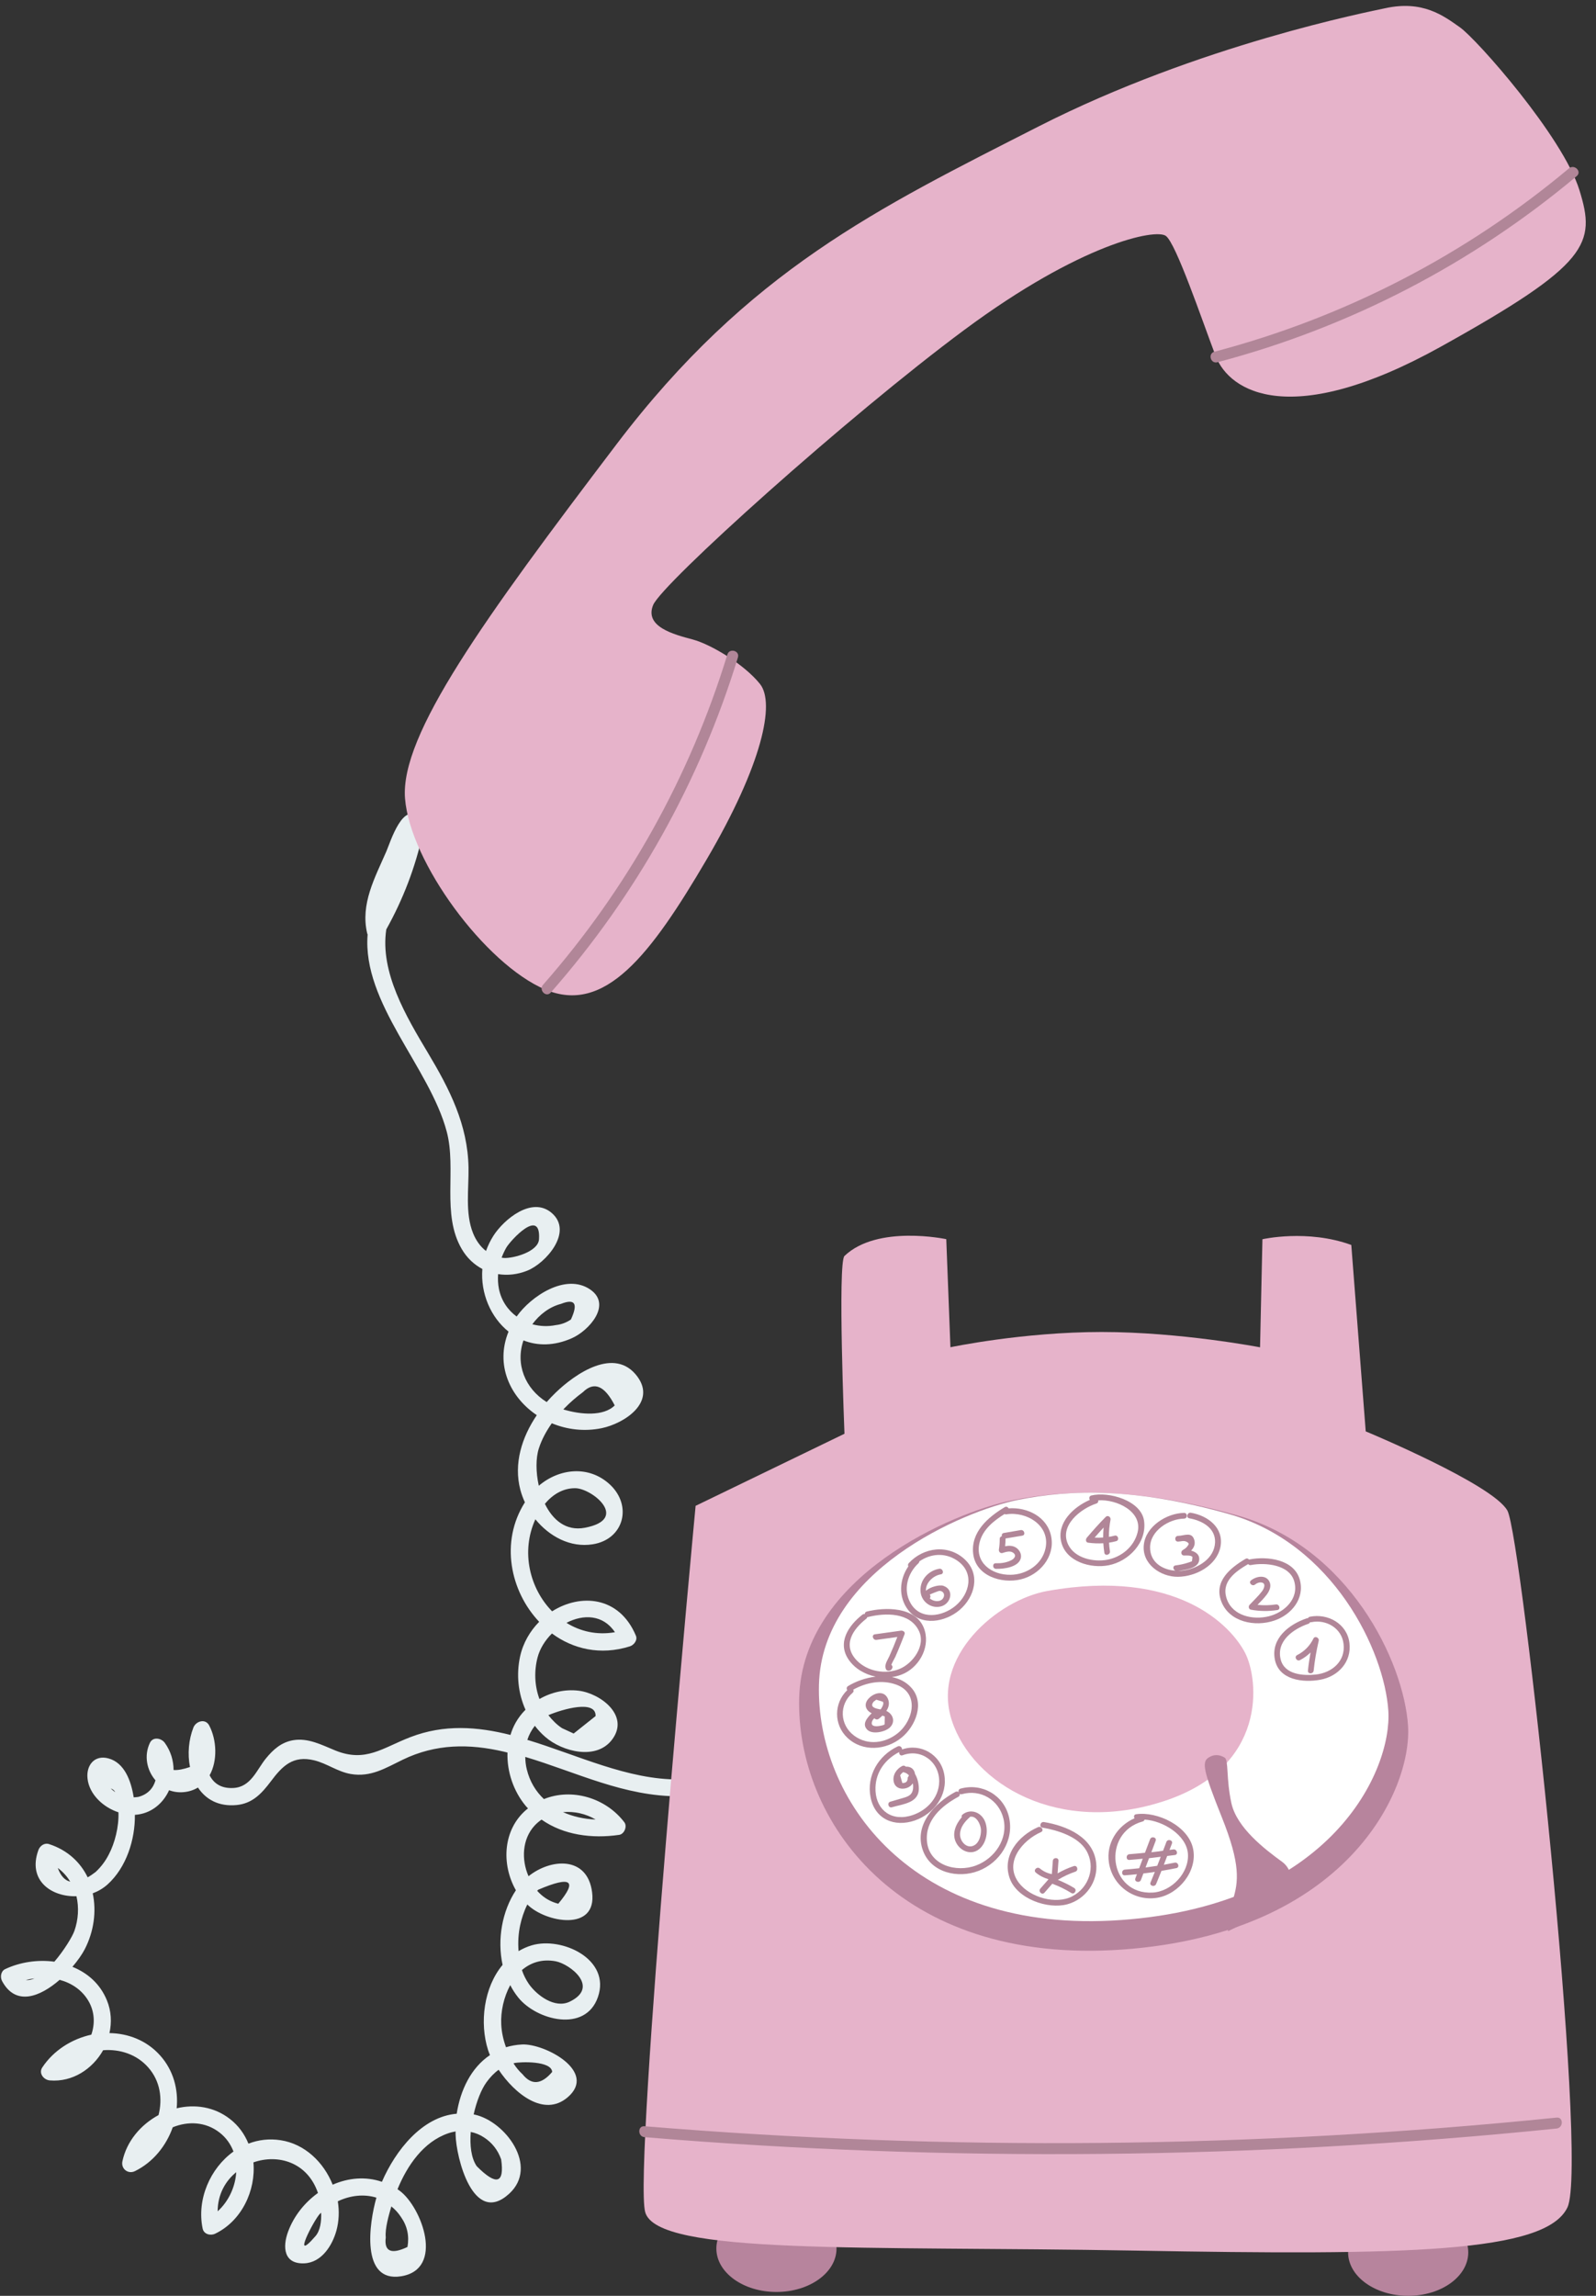 <?xml version="1.0" encoding="UTF-8"?>
<!DOCTYPE svg PUBLIC '-//W3C//DTD SVG 1.0//EN'
          'http://www.w3.org/TR/2001/REC-SVG-20010904/DTD/svg10.dtd'>
<svg height="3086.3" preserveAspectRatio="xMidYMid meet" version="1.0" viewBox="106.7 263.1 2146.4 3086.3" width="2146.4" xmlns="http://www.w3.org/2000/svg" xmlns:xlink="http://www.w3.org/1999/xlink" zoomAndPan="magnify"
><rect x="106.7" y="263.1" width="2146.4" height="3086.3" fill="#333333" stroke="none"/><g id="change1_1"
  ><path d="M1019.9,2655.2c-68.9,0.6-136.2-32.7-204-53.2c2.2-6.8,5.6-13.2,10.1-18.9c4.2,5.5,8.9,10.6,14.3,15.2 c22.5,19.5,69.1,32,90.2,2.5c22.8-31.8-16.5-61.4-45.7-64.9c-18.2-2.2-36.8,2.1-52.6,11.2c-6.6-17.7-7.3-37.5-2.6-55.7 c3.1-12,10.2-23.3,19.4-32.4c28.3,20.9,65.1,29.8,104.8,17.3c5.4-1.7,10.6-8.3,8.1-14.3c-22.2-53.1-74.3-57.1-112.7-32.8 c-30-30.6-42.4-80-22.5-123.7c18.8,23,46.9,38.4,77.1,33.6c41.9-6.6,53.7-51.8,23.2-80.3c-28.5-26.5-68.5-21.6-95.7,1.6 c-4.1-18.5-4.1-37.4,0.1-50.3c3.9-12.1,10.1-23.3,17.4-33.7c20.4,8.5,43.7,11.4,67.1,6.6c30.2-6.3,73.6-34.4,48.1-69.2 c-30.3-41.3-84-3.8-110.2,21.6c-4.1,3.9-8,8.1-11.9,12.5c-29.4-18.3-42.2-51.3-31.2-82.9c18.7,7.4,41,7.7,65-2.9 c23.1-10.2,54.6-45.3,24.5-65.7c-32.8-22.1-79.4,9.2-98.7,36.5c-11.8-8.6-20.6-21.3-23.8-37.1c-1.3-6.5-1.6-13.2-1.1-19.9 c12.7,2,26.1,0.6,39.1-4.6c25-9.9,62.3-52.2,33.1-77.5c-26.6-23.1-64.4,8.5-78.5,30.5c-4.2,6.6-7.5,13.5-10,20.5 c-7.6-5.9-13.5-14.2-17.4-23.9c-10.9-27-5.6-60-6.1-88.4c-1.1-57.7-25.4-105.2-54.4-153.7c-29.5-49.3-64.9-108.7-56.2-166.3 c22.6-40.5,39-83.2,49-128.6c0.7-3.1,0.2-5.8-1-8c1.3-3.7,1-7.9-2.1-11.7c-22.7-27.4-40.6,31.4-45.8,43.4 c-15.4,35.4-35.1,70.7-25.8,110.2c0.1,0.5,0.4,1,0.6,1.5c-7.5,92.3,83.4,178.3,106.4,265.1c13.4,50.6-7.3,111.2,20.3,158 c7,11.9,16.6,20.8,27.6,26.6c-2.6,32.8,11.3,65.1,35.2,84.2c-18.2,44.7,2,88.1,38,112.3c-20,29.5-31.4,65.1-22.1,100.4 c1.5,5.7,3.6,11.3,6.1,16.8c-33.7,53.1-19.7,119.5,19.2,160.6c-12.3,12.5-21.7,28.4-25.7,46.8c-5.2,24.1-2.6,49.3,7.3,71.4 c-5.2,5.2-9.7,11.1-13.3,17.5c-2.9,5.2-5.2,10.7-6.9,16.4c-44.5-11.2-89.3-14.6-134.8,3c-37.2,14.3-60,34.4-100.7,17.9 c-18.2-7.4-36.6-17.3-56.9-13.8c-15.8,2.8-26.6,12.4-36.5,24.5c-12.3,15-20,38.5-43.8,39.7c-16.6,0.9-26.5-6.4-31.9-17.1 c10.9-19.5,9.6-47.6-0.6-67c-5.1-9.7-17.8-5.8-21.2,2.8c-6.4,16.3-8.1,35.6-4.6,53.1c-9.1,3.1-16.5,4.5-22.1,4 c0-12.5-3.7-25.3-11.8-36.5c-4.6-6.4-15.9-8.6-20,0c-8.3,17.3-4.1,37,7.5,50.4c-2.9,10.3-10.1,18.9-23.1,22.3 c-2.1,0.3-4.2,0.5-6.2,0.6c-3.5-22.3-12.4-46.4-33.7-52.3c-18.7-5.3-30.4,8.9-28.4,27c2.3,21.6,21.6,38.9,41.6,45.4 c0.7,19.5-4.9,41.3-12.9,56.5c-4.5,8.9-10.4,16.8-17.8,23.7c-3.8,2.9-7.3,5.3-10.7,7.2c-9.8-20.2-27-36.6-52-44.7 c-6.3-2-12.2,2.4-14.3,8.1c-14.8,40.8,17.5,63.1,51.2,62c3.5,14.9,2.6,31.4-2.8,46.7c-2.7,7.6-13.7,25.9-26.9,41.3 c-22.4-3-46.1,0.5-66.2,10c-5.8,2.7-6.9,10.7-4.2,15.9c18.5,34.6,51.5,21.1,77.5-1.5c15.6,4.2,29.6,13.2,38.4,27.8 c8.8,14.6,9.3,31.3,4.2,45.9c-26.3,5.8-50.7,21.1-65.9,44c-5.3,7.9,1.9,16.8,10,17.5c30.6,2.6,57.5-15.3,71.8-40.6 c22.2-1.7,44.9,5.3,60.6,23.1c16.2,18.3,19.5,42.1,13.9,64.1c-23.9,12.9-42.9,35.1-48.6,62.2c-2.1,10.2,7.8,17.7,17,13.1 c24.2-11.9,41.9-33.9,50.7-58.9c20.4-8.3,44-7.7,63,7.1c9,7,15,15.9,18.7,25.5c-31.4,22.5-49.6,64.3-41.5,103.5 c1.6,7.9,10.8,10,17,6.9c35.4-17.1,54.7-57.9,51.3-95.8c32.7-11.5,72.5-0.7,86.8,41.1c-17.8,12.8-32.3,30.8-40.1,51.8 c-7.8,20.9-6,44.1,21.9,42.8c23.1-1.1,37.5-24,43-43.9c3.5-12.8,4-26.3,1.9-39.5c16.6-7.9,35.1-10.1,51.9-4.9 c-9.7,34-21.5,114.4,33.2,105.7c58.8-9.4,27.9-92.7-1.8-114.9c-1-0.7-2-1.4-3-2.1c13.1-32.1,35-63.7,67.9-75.1 c3.4-1.2,6.8-2,10.2-2.6c0,1.4-0.1,2.7,0,4.1c0.6,30.8,23.7,123.7,72,79.7c40.3-36.8-5.2-97.4-46.3-106.4c-0.5-0.1-0.9-0.2-1.4-0.3 c3.9-17.6,10.3-33.7,17.3-43.3c4.9-6.7,10.2-12.3,16.3-16.7c21.4,31.9,60.8,64.2,92.7,37.1c40.9-34.8-31.1-72.7-61.3-71.1 c-7.7,0.4-14.9,1.7-21.5,3.7c-3.6-9.8-5.9-20.1-6.4-30.6c-0.9-17.4,3.4-36.8,12.1-52.9c3,5.9,6.6,11.5,10.8,16.7 c24.5,30.5,90.3,47.8,107.1-0.6c17.7-51-48.4-81.6-89-69.6c-6.4,1.9-12.3,4.6-17.7,7.8c-1-11.9-0.2-23.9,2.2-35 c1.9-8.7,5-18.6,9.6-27.7c0.1,0.1,0.1,0.1,0.2,0.2c24.2,24,93.8,37,86.9-16.6c-6.3-49.3-55.7-45.5-85.5-21.6 c-9.8-22.3-8.6-49.9,8.2-68.1c2.9-3.1,6-5.7,9.3-8c29.7,20.9,68.1,25.8,104.4,20.5c6.9-1,11.2-11.5,6.9-17 c-25-32.8-70.5-46.3-108.1-31.1c-10.8-10.2-19-23.4-23-39.8c-1.4-5.5-2-11.2-2.1-16.9c68.9,20.6,133.4,53.5,207.4,52.9 C1034.8,2678.2,1034.8,2655,1019.9,2655.2z M907.7,2570c-9.8,7.8-19.7,15.7-29.5,23.5c-5.2-2.4-10.4-4.8-15.6-7.2 c-6.8-4.4-13.1-10.7-18.4-17.5C863.9,2560.5,908.4,2547.8,907.7,2570z M933.7,2457.3c-24.3,4.2-46.6-1.1-65.2-12.6 C891.1,2432.9,917.8,2433.4,933.7,2457.3z M880.3,2263.7c22.6,0.1,73.8,41.7,12.8,53.2c-25.4,4.8-43.2-10.8-53.6-32.2 C849.7,2272.5,863.5,2263.6,880.3,2263.7z M865.9,2156.1c7.6-7.8,15.9-15,24.7-21.5c15-14.8,29.2-8.8,42.8,17.8 c-14.9,15.1-46.2,12.4-69.1,5.4C864.8,2157.3,865.3,2156.7,865.9,2156.1z M861.2,2015.9c18.8-7.4,23.2-0.4,13.3,21 c-6.2,4.2-12.9,6.7-20.1,7.5c-10.8,2.2-21.7,1.7-31.8-1.1C832.1,2030.4,845.6,2019.9,861.2,2015.9z M787.6,1940.3 c5.7-9.7,46.7-54.7,44-11.3c-1,16.9-34.6,25.9-47.1,25.2c-1.1-0.1-2.1-0.3-3.2-0.4C783.1,1949,785.2,1944.5,787.6,1940.3z M255.6,2667.3c2.9,1,4.9,2.7,6,5C259.6,2670.8,257.6,2669.2,255.6,2667.3z M184.4,2774.2c6.9,5.1,12.5,11.3,16.7,18.4 C193.8,2790.9,188.2,2784.7,184.4,2774.2z M141.4,2924.8c3.8-0.9,7.8-1.7,11.7-2.1C149,2924.5,145.1,2925.3,141.4,2924.8z M798.4,3036.5c8.1-1.8,50-3.3,50.9,11.9c-14.5,17.1-27.8,18.1-39.8,3.2c-4.8-4.4-8.8-9.3-12.2-14.7 C797.7,3036.8,798,3036.6,798.4,3036.5z M854.2,2899.7c18.6,3.6,59.7,34.5,18.6,54.3c-20,9.6-44.1-8.6-54.7-23.6 c-4-5.8-7.2-12.1-9.5-18.9C820.4,2901.4,835.7,2896.2,854.2,2899.7z M830.7,2803.4c44.1-18.8,53.1-12.5,26.8,18.9 c-9.9-2.5-18.5-7.4-25.7-14.6c-0.9-0.9-1.8-1.9-2.7-2.8C829.7,2804.4,830.2,2803.8,830.7,2803.4z M907.7,2709.1 c-15.2-0.6-30.3-3.9-43.8-9.9C879,2697.8,894.7,2701.3,907.7,2709.1z M399.4,3235.8c0.1-22.5,10.2-40.6,25-52.6 C423.2,3202.9,414.1,3222.5,399.4,3235.8z M531,3269.1c-33.7,38.9-1.8-22.1,5.8-29.8c0.6-0.6,1.2-1.1,1.8-1.6 C539.1,3249.3,537.4,3261.7,531,3269.1z M646,3243.5c8.4,12,11.3,25.4,8.7,40.2c-21.8,10.4-31.6,6.1-29.2-12.9 c-1.2-11.9,4.1-29.8,7.5-41.6C637.8,3233,642.2,3237.7,646,3243.5z M757.7,3136.5c10.9,7.1,18.6,17,23,29.5 c4.6,32.6-6.4,35.7-32.9,9.1c-7.5-11-9.4-28.1-8-46C746,3130.3,752.1,3132.8,757.7,3136.5z M813.8,2690.9c1,1.2,2,2.2,3,3.3 c-0.5,0.4-1,0.7-1.5,1.1c-32.5,27-34.6,74.1-14.8,108.9c-18.6,28.1-25.3,66.3-17.9,100.3c-25.3,30.2-31.2,78-19.5,114.6 c0.7,2.1,1.5,4.3,2.5,6.7c-25.3,16.9-39.8,47-44.7,78.8c-46.6,3.9-82.3,49.4-100.6,91.5c-21.9-7.5-45.3-5.3-66.2,3.9 c-12-30.1-37.4-54.8-70-59.8c-15.4-2.4-30-0.5-43.3,4.6c-5.1-12.6-13.2-24.1-24.8-33.1c-21.3-16.6-47.4-20.2-71.7-14.4 c2.4-25.2-4.2-50.9-22.3-71.1c-18.2-20.3-43-29.6-68.1-30c3.2-14.4,2.5-29.7-3.5-44.2c-9.1-22.2-26.2-36.8-46.3-44.9 c7.2-8.4,13-16.8,16.5-23.5c12.4-24,16-51,10.8-75.3c7.2-2.7,14-6.6,19.9-11.9c25.3-22.8,37.2-60.2,36.8-93.6c0,0,0,0,0,0 c21.4-1.3,37.8-15,46-33.1c5.9,2.2,12.4,3.2,19.3,2.6c7.6-0.6,14-2.9,19.5-6.2c10.5,15.8,27.7,25.9,52.2,23.5 c21.3-2.1,33.7-15.7,45.9-31.9c15.5-20.7,29.8-35.1,58.2-28.2c17.2,4.2,31.4,15.3,49.2,18.4c27.1,4.6,46.7-8,70.1-19.3 c44.3-21.4,89.1-21.7,136.4-10.6c1.5,0.3,2.9,0.7,4.3,1.1C788.3,2644.9,797.5,2671.4,813.8,2690.9z" fill="#e8eff1"
  /></g
  ><g id="change2_1"
  ><ellipse cx="1150.9" cy="3285.8" fill="#b7849d" rx="80.8" ry="58.4"
  /></g
  ><g id="change2_2"
  ><ellipse cx="2000.5" cy="3291" fill="#b7849d" rx="80.8" ry="58.4"
  /></g
  ><g id="change3_1"
  ><path d="M1969.4,274.2c-19.9,4.4-249.6,48.8-465.8,158.8c-216.1,110.1-390.2,193.4-568.1,427.8 c-178,234.4-290.9,390.2-284.1,475.7c6.8,85.6,107.8,222.5,188.2,256.7c80.4,34.2,142-46.2,217.3-174.5s92.4-210.5,71.9-236.1 c-20.5-25.7-65-53-90.7-59.9c-25.7-6.8-65-17.2-53-46.3c12-29,262.2-254,418.6-369.9c156.4-116,257.3-136.5,271-126.2 c13.7,10.3,47.9,111.2,66.7,160.9c18.8,49.6,102.7,99.2,302.9-12c200.2-111.2,208.8-138.6,186.5-210.5 c-22.2-71.9-138.6-203.6-160.9-219C2047.8,284.1,2020,263.1,1969.4,274.2z" fill="#e6b3ca"
  /></g
  ><g id="change3_2"
  ><path d="M1242.4,1951.5c-9.3,8.9,0,239,0,239l-200.2,96.9c0,0-84,891.4-67.8,949.5c16.1,58.1,293.9,45.2,658.9,51.7 c365,6.5,552.3,3.2,581.4-58.1c29.1-61.4-61.4-901.1-80.7-936.6c-19.4-35.5-190.6-106.6-190.6-106.6l-19.4-250.6 c-59-21.5-119.5-7.7-119.5-7.7l-3.2,145.3c0,0-106.7-20.6-213-20.6c-106.4,0-203.4,20.5-203.4,20.5l-5.6-145.3 C1379.1,1928.9,1286.7,1909.1,1242.4,1951.5z" fill="#e6b3ca"
  /></g
  ><g id="change2_3"
  ><path d="M1466.8,2280.2c-77.4,15.8-281,101.8-285.3,265.3s131.9,359.9,434.5,338.4c302.6-21.5,390-214.9,384.3-301 c-5.7-86.1-79.4-240.2-229.4-282.6C1638.5,2263,1544.3,2264.5,1466.8,2280.2z" fill="#b7849d"
  /></g
  ><g id="change4_1"
  ><path d="M1474.9,2279.6c-72.4,14.8-262.8,95.2-266.8,248.1c-4,152.9,123.4,336.6,406.3,316.5 c282.9-20.1,364.7-201,359.4-281.5c-5.4-80.5-74.2-224.7-214.6-264.3C1635.4,2263.4,1547.3,2264.8,1474.9,2279.6z" fill="#fff"
  /></g
  ><g id="change3_3"
  ><path d="M1515.5,2401.8c-67.7,12-156.9,88.5-128.7,174.3c28.2,85.8,143.5,154.2,284.3,108.6 c140.8-45.6,128.7-163.6,110-199.8C1762.3,2448.7,1689.9,2370.9,1515.5,2401.8z" fill="#e6b3ca"
  /></g
  ><g id="change5_1"
  ><path d="M1743.9,750.1c177.8-46.9,342.3-132.2,483.3-250.3c7.3-6.1-3.2-16.5-10.4-10.4 c-139,116.4-301.4,200.3-476.8,246.5C1730.8,738.3,1734.7,752.5,1743.9,750.1L1743.9,750.1z" fill="#b18698"
  /></g
  ><g id="change5_2"
  ><path d="M1084.9,1143c-50.4,164.2-134.5,315-247.9,444c-6.2,7.1,4.1,17.6,10.4,10.4 c115.1-130.9,200.6-283.9,251.7-450.5C1101.9,1137.8,1087.6,1133.9,1084.9,1143L1084.9,1143z" fill="#b18698"
  /></g
  ><g id="change5_4"
  ><path d="M973.5,3136.1c408.3,33.9,819,30,1226.6-11.6c9.3-1,9.4-15.7,0-14.7c-407.6,41.5-818.3,45.4-1226.6,11.6 C964.1,3120.6,964.1,3135.3,973.5,3136.1L973.5,3136.1z" fill="#b18698"
  /></g
  ><g fill="#b18698" id="change5_3"
  ><path d="M1401.3,2702.3c-1.4,1.1-1.6,2.4-1.1,3.6c-8.2,9.5-13.8,22.4-7.6,34.4c5.8,11.3,20.1,17.3,30.8,8.7 c10.3-8.3,12.8-25.5,8-37.3C1426.4,2699.3,1412,2693.9,1401.3,2702.3z M1416.7,2743.9c-10,5.2-19.3-5.7-18.9-15.4 c0.3-9,6.3-16.4,12.7-22.2c0.3-0.2,0.4-0.5,0.6-0.8c8.7-2.2,14.7,10.4,14.9,17.9C1426,2730.8,1423.7,2740.2,1416.7,2743.9z"
    /><path d="M1324.8,2638c-1.1-1.2-2.8-1.8-4.7-0.9c-7.7,3.9-13.3,12.2-11.5,21.1c1.7,8.4,10,11.1,17.6,8.5 c3.6-1.2,6.2-3.5,8.1-6.2c0.5,2.3,0.6,4.5,0.4,6.6c-1,9.3-6.7,11.1-14.4,13.3c-5.4,1.6-10.8,3.2-16.2,4.7c-4.8,1.4-2.7,8.9,2.1,7.5 c14.9-4.4,36.5-5.7,36.2-25.5c-0.1-6.3-1.7-13.5-5.1-19.2C1336.5,2642.1,1332.3,2637.6,1324.8,2638z M1327.4,2652.7 c0.2,5.1-2.2,7.5-7.2,7.3c-1-3.4-1.9-6.8-2.9-10.2c1-1.9,2.5-3.3,4.2-4.5c0.3,0.2,0.6,0.3,0.9,0.4c2.6,0.5,4.8,2,6.7,4 C1328.8,2650.6,1328.3,2651.6,1327.4,2652.7z"
    /><path d="M1298.7,2563.1c3.3-4.9,4.8-10.6,1.9-16.8c-5.3-11.3-18.4-7.4-25.3-0.3c-7.5,7.6-4.7,16.3,3.7,20.2 c-6,6.2-13.5,14.4-6,22.1c6.7,6.9,23.9,3.1,30.2-2.7C1311.3,2578.1,1308,2567.3,1298.7,2563.1z M1281.7,2550.6 c1.2-0.9,2.3-1.7,3.5-2.6c3,0.9,5.9,1.9,8.9,2.8c1.8,2.4-1.1,7.4-2.4,9.3c-0.3,0.4-0.6,0.6-0.9,1 C1283.7,2559.8,1275.8,2557.9,1281.7,2550.6z M1296.4,2581.1c-1,1.3-4.8,1.7-6.4,2.1c-5.4,1.1-13.6,1-10.1-6.9 c0.5-1.2,1.6-2.3,2.7-3.4c1.3,1.6,3.8,2.4,5.9,0.8c1.7-1.3,3.3-2.7,4.9-4.3c1.1,0.4,2.1,0.8,3.2,1.2 C1296.6,2574.1,1296.5,2577.6,1296.4,2581.1z"
    /><path d="M1302.6,2489.9c-2.6,5.7-7,11.2-4.3,17.3c0.7,1.6,2.8,2.1,4.4,1.8c2.5-0.5,3.2-1.7,4.1-3.9 c0.6-1.5-0.3-3.1-1.4-4c1.3-3.4,4.7-9.1,5.3-10.5c1.4-3.3,2.8-6.5,4.2-9.8c2.9-6.9,5.6-13.8,8.3-20.8c1.2-3.1-2.2-5.1-4.8-4.8 c-11.7,1.6-23.4,3.3-35.1,4.9c-4.9,0.7-2.8,8.1,2.1,7.5c9.4-1.3,18.7-2.6,28.1-3.9C1310.1,2472.5,1306.5,2481.3,1302.6,2489.9z"
    /><path d="M1372.9,2422.4c13.1-4,17.2-22.6,2.4-27.5c-5.2-1.7-17.8,1.4-23.3,6.8c-0.9-10.5,9.7-20.6,20-22.2 c4.9-0.8,2.8-8.2-2.1-7.5c-15.2,2.5-27,16-25.1,31.7C1346.4,2417,1359.8,2426.4,1372.9,2422.4z M1370,2401.7 c8.7,0.3,7.9,10.8,0.8,13.2c-4.6,1.5-10,0.1-13.7-3.1c1.1-1.4,1.4-3.4-0.1-5C1356.8,2406.6,1368.9,2401.7,1370,2401.7z"
    /><path d="M1446.1,2372.1c10.1,0.4,31.5-2.2,33.6-15.2c0.8-5.1-2-10.1-6.1-13c-4.6-3.2-10-3.2-15.2-2.2 c0.4-3.3,0.6-6.6,0.6-10c0-0.1-0.1-0.2-0.1-0.4c7.5-1.3,15.1-2.6,22.6-3.8c4.9-0.8,2.8-8.3-2.1-7.5c-7.6,1.3-15.2,2.6-22.7,3.9 c-2.4,0.4-3.1,2.4-2.6,4.3c-1.5,0.4-2.9,1.5-2.9,3.6c0,4.8-0.3,9.4-1.1,14.2c-0.5,2.7,1.7,5.7,4.8,4.8c4.2-1.3,9.9-3.3,14-0.6 c5.6,3.7,2,8.3-2.3,10.4c-6.4,3.2-13.4,4.2-20.5,4C1441.1,2364.2,1441.1,2371.9,1446.1,2372.1z"
    /><path d="M1605.7,2327.5c-2.6,0.7-5.1,1.2-7.7,1.6c0-7.7,0.7-15.3,2.2-23c0.7-3.6-3.6-6.7-6.5-3.8 c-8.9,9-17.3,18.4-25.5,28.1c-1.6,2-1.5,6,1.7,6.5c7,1,13.8,1.2,20.6,0.8c0.3,4.2,0.7,8.5,1.4,12.8c0.8,4.9,8.2,2.8,7.5-2.1 c-0.6-3.8-1-7.7-1.2-11.5c3.2-0.5,6.4-1.1,9.6-2C1612.5,2333.7,1610.5,2326.2,1605.7,2327.5z M1590.3,2330 c-3.8,0.3-7.7,0.3-11.5,0.1c4-4.6,8-9.1,12.1-13.5C1590.5,2321.1,1590.3,2325.6,1590.3,2330z"
    /><path d="M1822.5,2420c-8.2,1.2-16.4,1.4-24.6,0.5c4.4-4.5,8.8-9,12.5-13.9c3.6-4.9,6.4-11.2,3.6-17.1 c-4.7-10-17.9-7.5-24.9-1.8c-3.8,3.2,1.7,8.6,5.5,5.5c2.3-1.9,5.3-3.1,8.3-2.8c6.9,0.8,3.8,8.3,1.1,11.8 c-4.9,6.5-11.2,12.3-16.8,18.3c-1.8,2-1.3,5.9,1.7,6.5c12,2.2,23.7,2.3,35.7,0.5C1829.5,2426.7,1827.4,2419.2,1822.5,2420z"
    /><path d="M1873.1,2465.8c-4.9,9.9-12.2,17.3-22,22.3c-4.4,2.3-0.5,8.9,3.9,6.7c5.3-2.7,10.1-6.2,14.2-10.3 c-1.4,8.1-2.7,16.2-3.5,24.4c-0.5,4.9,7.2,4.9,7.7,0c1.4-13.5,3.7-26.8,6.8-40.1C1881.1,2464.7,1875.1,2461.7,1873.1,2465.8z"
    /><path d="M1522.6,2764.7c-0.4,5.9-0.9,11.9-1.3,17.8c-5.9-1.1-11.4-3.7-16.1-7.6c-3.8-3.2-9.3,2.3-5.5,5.5 c5.1,4.3,10.8,7.1,16.9,8.9c0,0.2,0,0.3-0.1,0.5c-3.6,4.1-7.1,8.1-10.7,12.2c-3.3,3.7,2.2,9.2,5.5,5.5c3.5-4,7.1-8,10.6-12.1 c8.9,3.4,17.5,7.4,25.6,12.5c4.2,2.6,8.1-4.1,3.9-6.7c-7-4.3-14.4-7.9-22-11c7.4-4.5,15.2-8.2,23.5-11c4.7-1.6,2.7-9-2.1-7.5 c-7.6,2.5-14.9,5.8-21.8,9.8c0.4-5.6,0.8-11.1,1.2-16.7C1530.7,2759.7,1523,2759.7,1522.6,2764.7z"
    /><path d="M1686.5,2767.1c-4.9,1-9.8,1.9-14.6,2.8c1.5-3.9,3-7.9,4.5-11.8c3.5-0.5,6.9-0.8,10.4-1.3 c4.9-0.7,2.8-8.2-2.1-7.5c-1.7,0.3-3.5,0.4-5.2,0.7c1.1-2.9,2.2-5.8,3.3-8.6c1.7-4.7-5.8-6.7-7.5-2.1c-1.4,4-3,7.9-4.5,11.8 c-5.2,0.7-10.5,1.5-15.7,2c1.9-5.1,3.9-10.3,5.8-15.4c1.8-4.7-5.7-6.7-7.5-2.1c-2.3,6.1-4.6,12.1-6.9,18.2 c-7,0.7-13.9,1.4-20.9,1.9c-4.9,0.4-5,8.1,0,7.7c6-0.4,12-1.1,17.9-1.6c-1.6,4.3-3.2,8.5-4.8,12.8c-6.4,0.7-12.8,1.3-19.2,1.8 c-4.9,0.4-5,8.1,0,7.7c5.4-0.4,10.8-0.9,16.2-1.5c-0.7,1.9-1.4,3.7-2.1,5.6c-1.8,4.7,5.7,6.7,7.5,2.1c1.1-2.9,2.2-5.8,3.3-8.7 c5.1-0.6,10.3-1.3,15.4-2.1c-1.9,4.7-3.8,9.5-5.8,14.2c-1.9,4.6,5.6,6.6,7.5,2.1c2.5-5.9,4.8-11.8,7.2-17.7 c6.7-1.1,13.4-2.3,20.1-3.7C1693.5,2773.5,1691.4,2766.1,1686.5,2767.1z M1663,2771.3c-5.2,0.8-10.4,1.6-15.7,2.3 c1.6-4.2,3.1-8.4,4.7-12.5c5.2-0.6,10.5-1.2,15.7-1.9C1666.2,2763.2,1664.6,2767.3,1663,2771.3z"
    /><path d="M1328.2,2427.6c17.3,22.1,49.7,16.2,68.9-0.1c20.5-17.4,28.6-47.5,7.5-67.7c-22.2-21.2-55.8-16.9-75.7,4.6 c-1.3,1.4-1.3,3.1-0.6,4.4C1316.3,2386.1,1314.4,2409.9,1328.2,2427.6z M1341.9,2364.6c0.8-0.8,1.1-1.6,1.2-2.5 c14.8-10.3,33.9-12.3,50.3-1.5c24.3,16.1,17.8,45-1.8,61.3c-17.5,14.5-47,19.5-60.3-3.6C1320.9,2400.1,1327.2,2378.1,1341.9,2364.6 z"
    /><path d="M1319.3,2598.9c18.8-15.4,31.5-46.5,13-67c-7.1-7.9-16.2-12.3-26.1-14.3c5.8-0.8,11.4-2.4,16.6-4.9 c22-10.7,35.7-38,26.2-61.5c-11.5-28.3-52-27.8-76.6-21.7c-1.9,0.5-2.7,1.9-2.7,3.4c-1.1-0.2-2.2,0-3.2,0.8 c-18.8,14.7-34.2,37.7-18.4,60.6c8.3,12,21.7,19.7,36.2,22.7c-13.5,1.6-26.8,6.4-37.1,12.7c-2.2,1.4-2.2,3.8-1.1,5.5 c-18.1,17.4-18.4,46.5,0.3,64.1C1266.9,2618.5,1298.3,2616.1,1319.3,2598.9z M1258.9,2495.2c-19.8-20.7-5.1-42,12.9-56.1 c0.8-0.7,1.2-1.4,1.3-2.2c0.4,0,0.8,0.1,1.3-0.1c22.9-5.7,55.9-6.3,68,18.5c9.8,20-8.1,44-25.8,51.3 C1297.8,2514.5,1273.3,2510.1,1258.9,2495.2z M1255.6,2596.5c-19.7-14.5-20.8-42-2.2-57.8c1.5-1.3,1.5-2.9,0.8-4.2 c17.4-9.6,38.2-13.7,57.4-6.9c31.6,11.2,24,47.7,2.9,65.1C1297.6,2606.6,1273.8,2609.9,1255.6,2596.5z"
    /><path d="M1376.6,2648.5c-4.8-26.7-31.5-42.4-56.8-33.6c0.3-2.6-2.6-5.6-5.8-4.1c-26,12.3-42.2,39.4-36.5,68.5 c5.8,29.5,32.2,40.5,59.5,31.1C1362.7,2701.4,1381.6,2676.4,1376.6,2648.5z M1329.4,2704.5c-27,6.5-46.1-11-45.3-38.4 c0.6-21.5,13.5-38.3,31.9-47.7c-0.4,2.6,1.5,5.5,4.6,4.3c24.9-9.4,49.4,8.7,49.2,35.3C1369.5,2681.2,1351,2699.2,1329.4,2704.5z"
    /><path d="M1463.7,2706c-6.8-29.6-36.4-46.5-65.3-38.4c-2.3,0.7-3,2.7-2.6,4.6c-1.1-0.8-2.5-1.1-4.1-0.3 c-28,15-56.5,44.5-43.7,79.1c11,29.8,47.4,37.6,74.5,27.2C1451.5,2767.1,1470.8,2736.9,1463.7,2706z M1419.5,2770.8 c-26.6,10.1-63.6-0.2-66.2-32.8c-2.3-28.1,19.8-47.4,42.3-59.5c1.7-0.9,2.1-2.4,1.8-3.9c0.8,0.5,1.8,0.7,3,0.4 c25-7,49.7,7.6,55.8,33C1462.7,2735.2,1444.4,2761.4,1419.5,2770.8z"
    /><path d="M1510.7,2712.5c-4.9-0.8-7,6.6-2.1,7.5c20.2,3.4,48,11.9,59,30.7c13,22.2,3.6,49.8-18.6,61.5 c-22.2,11.7-56.8,1.7-71.8-17.7c-21.1-27.3,4.4-57.5,29.5-68.5c4.6-2,0.6-8.6-3.9-6.7c-26.6,11.6-49,38.5-38.1,69 c9.8,27.4,51.1,41.9,77.5,34.7c24.4-6.6,41.6-30.4,38.7-55.6C1577.1,2732.7,1541.2,2717.5,1510.7,2712.5z"
    /><path d="M1634.6,2702c-3,0.4-3.4,3.4-2.1,5.4c-23.1,10.2-38.5,33.6-34.4,59.9c4.8,31.2,34.4,52.3,65.4,46.9 c28.7-5,53.7-35.8,47.8-65.5C1705.2,2717.9,1663.2,2697.8,1634.6,2702z M1656.9,2807.3c-59.3,3.3-68.9-80.6-13.4-95.6 c1.5-0.4,2.2-1.4,2.5-2.5c25,1.5,56.4,20.8,58.3,45.9C1706.2,2780.9,1682.1,2805.9,1656.9,2807.3z"
    /><path d="M1479.3,2386.3c25.6-6,46.4-30.5,41.1-57.6c-5.1-26.6-32.1-39.8-57.3-37.9c-0.9-1.8-3-2.9-5.2-1.6 c-22.5,13.4-45.8,33.6-42.4,62.6C1418.9,2381.6,1453.5,2392.4,1479.3,2386.3z M1424.3,2335.8c4.6-17.1,19-28.4,33.4-37.4 c0.7,0.4,1.5,0.6,2.5,0.4c27-4.2,59.1,14.9,52.6,45.7c-4.6,21.7-25.5,35.3-46.9,35.6C1440.1,2380.6,1416.9,2363.3,1424.3,2335.8z"
    /><path d="M1645.3,2307.5c-3.9-27.5-48.1-39.7-70.9-34c-3,0.7-3.3,3.9-2,5.9c-22,9.5-44.7,30.7-38.5,56.5 c6.4,26.8,39.9,36.1,63.8,31.4C1624.7,2362,1649.4,2336.6,1645.3,2307.5z M1543.4,2339.8c-12.8-25.8,16.9-48.7,37.8-55.5 c2.1-0.7,2.8-2.6,2.6-4.3c24.6-1.6,59.8,14.9,52.8,43.1c-4.8,19.3-21.7,33.2-40.9,36.8C1577.6,2363.2,1552.4,2358,1543.4,2339.8z"
    /><path d="M1708.3,2296.7c-4.9-0.8-7,6.6-2.1,7.5c16.6,2.9,35.3,12.6,34.6,32.3c-0.9,21.7-22.5,34.5-41.4,37.7 c-2.7,0.5-5.5,0.7-8.2,0.7c9.1-1.2,26.2-3.3,28.1-13.7c1.4-7.9-4.2-11.8-10.7-13.6c3.6-3.8,5.9-8.4,4.3-14.2 c-3.4-11.8-13.5-5.7-21.9-5.6c-5,0.1-5,7.8,0,7.7c4.3-0.1,7.4-1.8,11.4,0.2c4.3,2.1,3.2,3.7,0.3,7.1c-1.4,1.7-3.7,3-5.5,4.2 c-3.1,2-2.1,7.3,2,7.2c2.8-0.1,9.7-0.5,11.2,2.1c-0.2,1.8-0.5,3.7-0.7,5.6c-1.7,0.7-3.5,1.4-5.3,1.9c-5.5,1.8-11.1,3-16.9,3.7 c-4.1,0.6-3.3,5.7-0.1,7.1c-17.7-1.2-34.4-11.6-34-31.9c0.5-22,25.4-37.8,45.7-38.1c5-0.1,5-7.8,0-7.7 c-23.1,0.3-51.3,17.8-54.1,42.6c-3,26,22.4,43.5,45.9,43.3c24-0.3,51.9-14.9,57.1-40.1C1753,2316.9,1731.1,2300.6,1708.3,2296.7z"
    /><path d="M1854.8,2386.9c-7.5-27.7-44-32.1-67.8-27.4c-0.2,0-0.3,0.1-0.5,0.2c-1.1-1.4-2.9-2.1-4.8-1 c-20.8,12.3-42.8,30.4-32.5,57.3c10.7,27.8,45.5,34.4,71.1,25.7C1843.4,2434,1861.6,2412.2,1854.8,2386.9z M1813,2435.9 c-21,5.2-48.2-0.4-56.3-22.9c-8.4-23.4,11.1-37,28.6-47.3c0.8,1,2.1,1.7,3.7,1.3c19.2-3.7,52-0.7,58.3,22 C1853.9,2412.4,1833.9,2430.7,1813,2435.9z"
    /><path d="M1921.5,2471.6c-3.2-25.8-29.1-40-53.2-35.1c-1.3,0.3-2.1,1-2.5,1.9c-0.5-0.1-1.1,0-1.7,0.2 c-23.9,8.1-48.4,27-42.9,55.4c5.4,27.6,37.7,31.4,61,27.2C1906.4,2516.8,1924.7,2497.1,1921.5,2471.6z M1876.2,2514.2 c-17.1,1.8-41.9,0.1-47.1-20.1c-6.4-24.8,17-41.3,37.1-48.1c1.2-0.4,2-1.2,2.3-2.2c0.5,0.1,1.1,0.2,1.8,0 c20-4.1,40.9,8.1,43.3,29.2C1916.4,2496.4,1897.9,2511.9,1876.2,2514.2z"
  /></g
  ><g id="change2_4"
  ><path d="M1732.1,2625.8c-9.4,5.9-7.2,17.9,18,80.8c25.1,62.8,22.4,86.2,14.4,111.3c-8.1,25.1-6.3,41.3-6.3,41.3 l79.9-38.6c0,0,16.2-37.7-7.2-54.7s-61-45.8-68.2-79c-7.2-33.2-3.5-57.9-9-61C1749.2,2623.2,1741.5,2619.9,1732.1,2625.8z" fill="#b7849d"
  /></g
></svg
>
